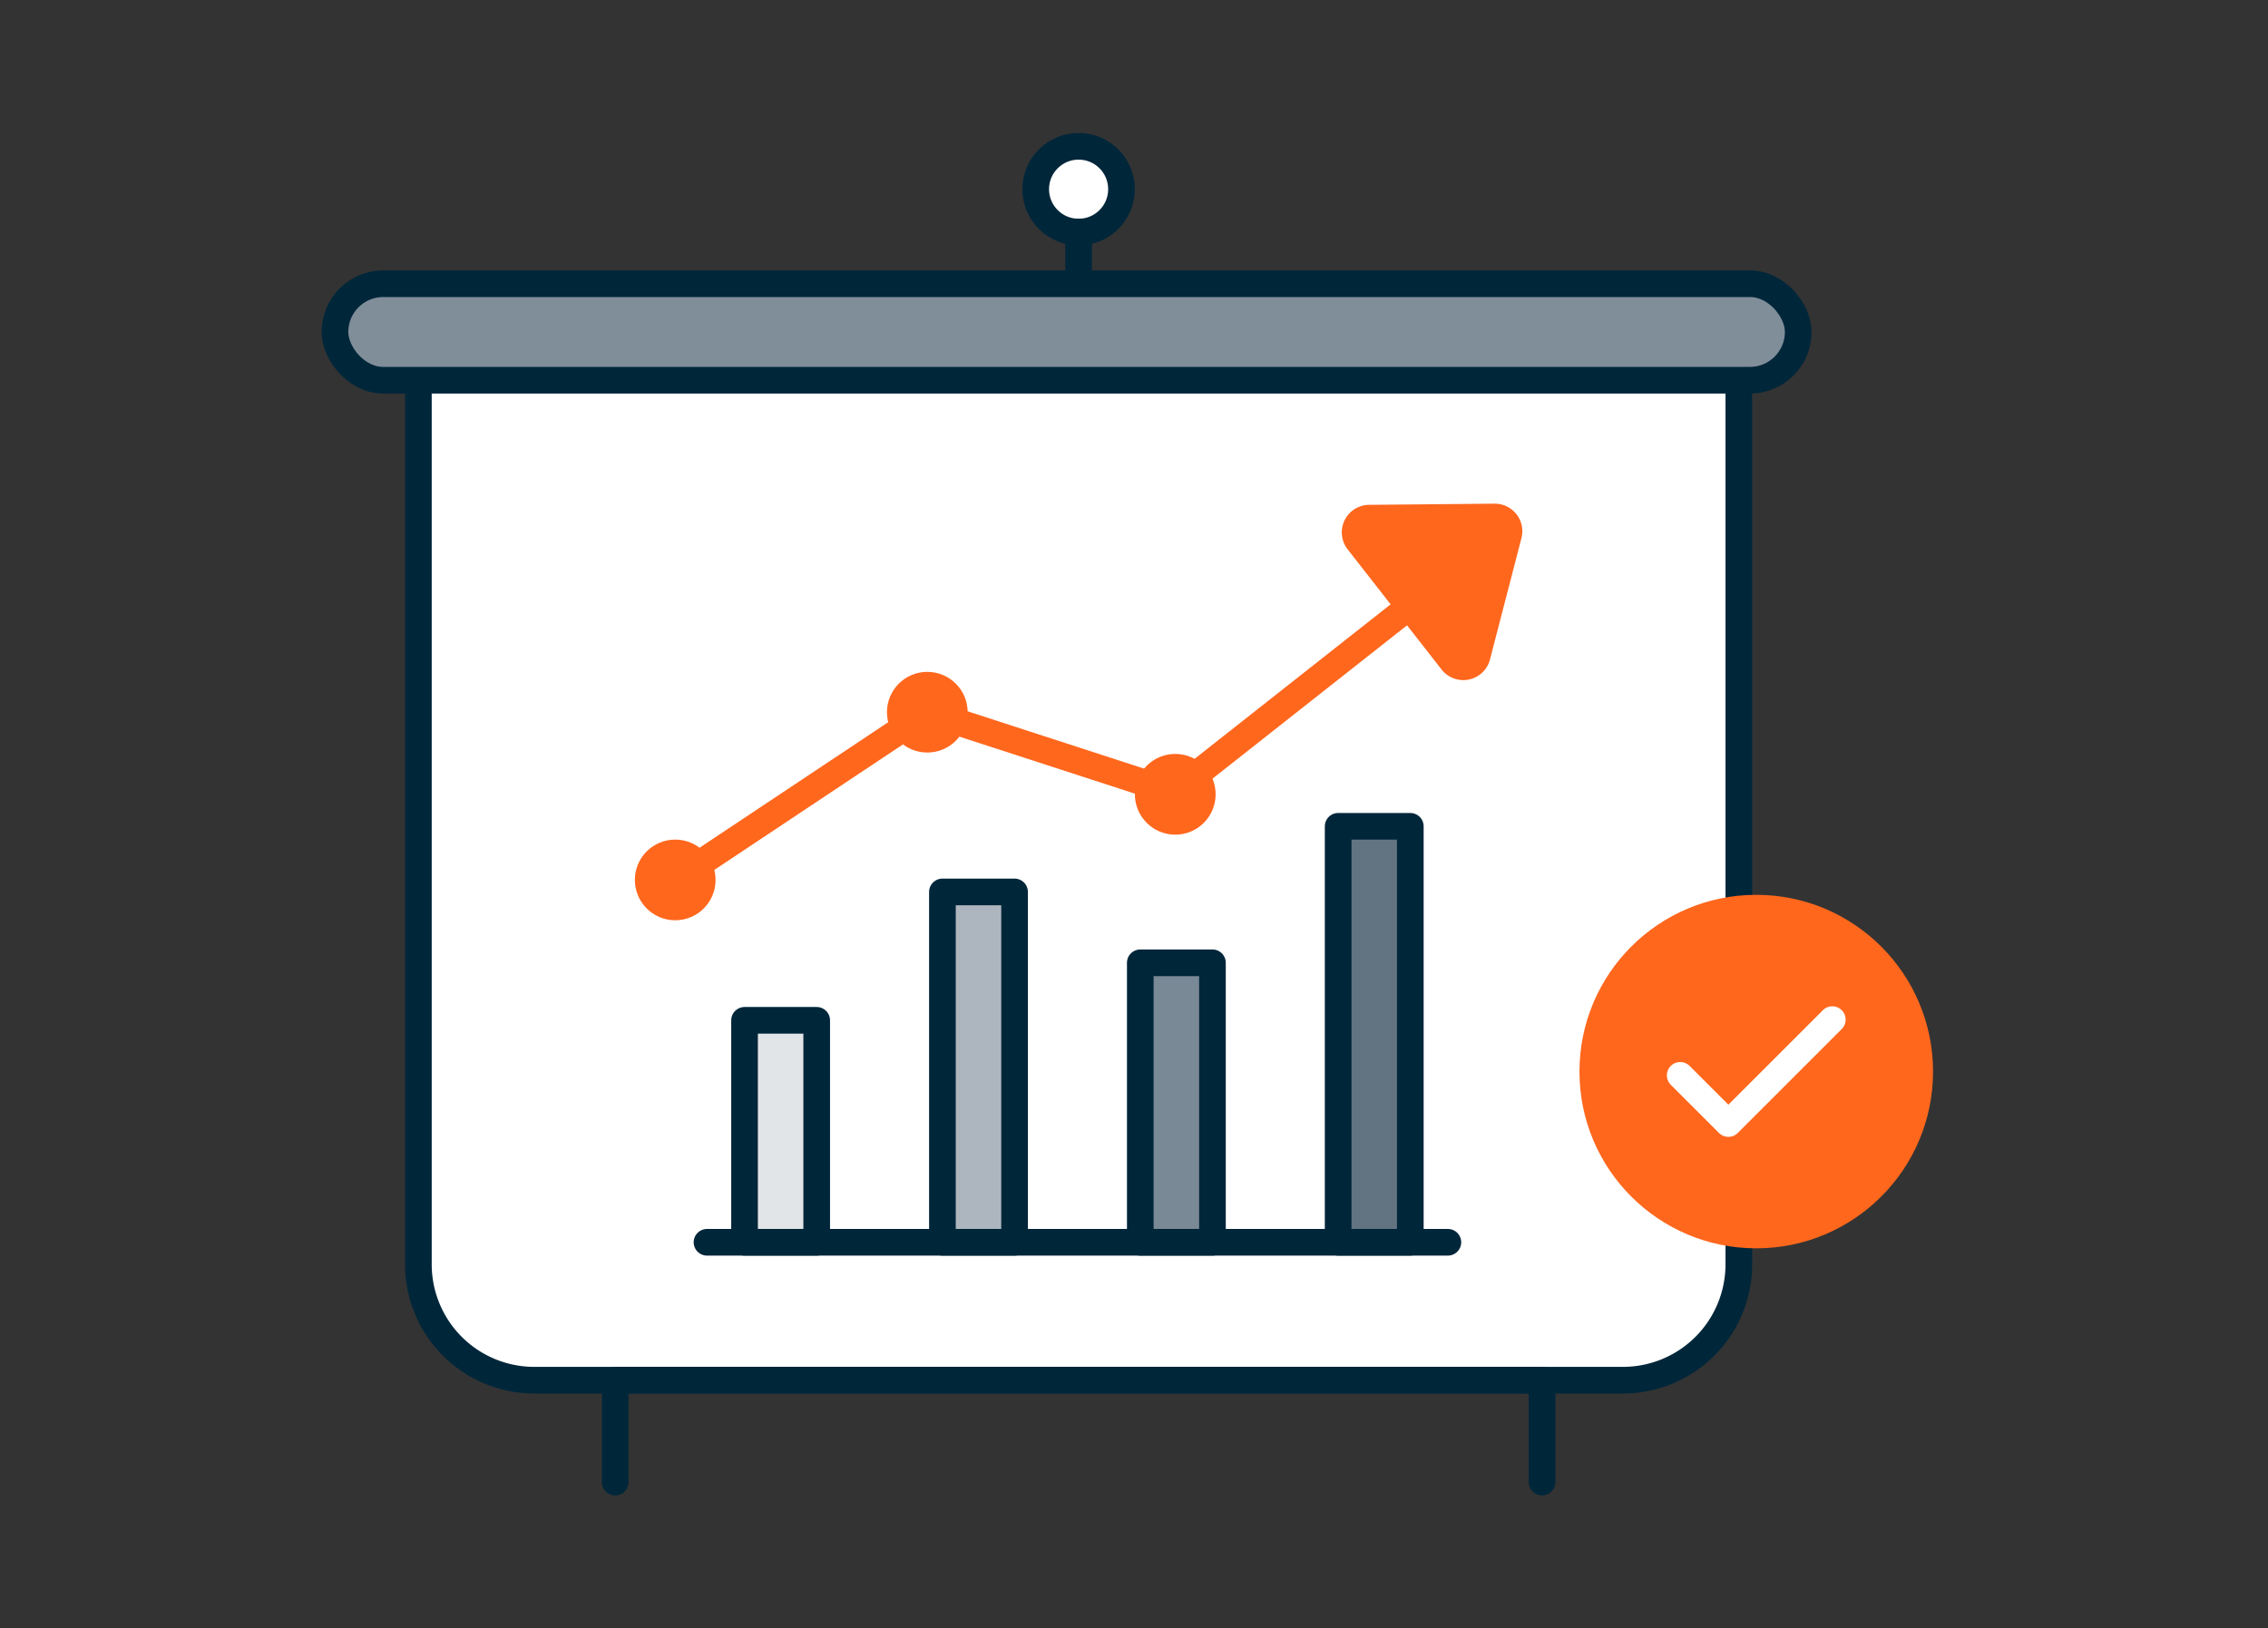 <svg xmlns="http://www.w3.org/2000/svg" viewBox="0 0 153.166 110"><rect x="0" y="0" width="153.166" height="110" fill="#333333" stroke="none"/><defs><style>.a,.d{fill:#fff;}.a,.b,.c,.f,.g,.h,.i{stroke:#00263a;}.a,.c,.d,.e,.f,.g,.h,.k{stroke-linecap:round;}.a,.b,.c,.d,.e,.f,.g,.h,.i,.k{stroke-linejoin:round;stroke-width:1.8px;}.b{fill:#808e9a;}.c,.k,.l{fill:none;}.d,.e{stroke:#ff671d;}.e,.j{fill:#ff671d;}.f{fill:#e2e5e8;}.g{fill:#adb6be;}.h{fill:#7a8996;}.i{fill:#627482;}.k{stroke:#fff;}</style></defs><path class="a" d="M28.255,25.608h89.174a0,0,0,0,1,0,0V85.407a7.826,7.826,0,0,1-7.826,7.826H36.081a7.826,7.826,0,0,1-7.826-7.826V25.608A0,0,0,0,1,28.255,25.608Z"/><circle class="a" cx="72.842" cy="12.78" r="2.897"/><line class="a" x1="72.842" y1="19.647" x2="72.842" y2="15.677"/><rect class="b" x="22.621" y="19.165" width="98.819" height="6.52" rx="3.26"/><polyline class="c" points="41.546 100.118 41.546 93.233 104.138 93.233 104.138 100.118"/><polyline class="d" points="96.053 40.283 79.264 53.518 62.624 48.11 45.6 59.44"/><path class="e" d="M91.721,36.556A.961.961,0,0,1,92.47,35.002l8.468-.079a.961.961,0,0,1,.94,1.202l-2.125,8.197a.961.961,0,0,1-1.688.351Z"/><circle class="e" cx="62.624" cy="48.11" r="1.825"/><circle class="e" cx="45.6" cy="59.44" r="1.825"/><circle class="e" cx="79.369" cy="53.656" r="1.827"/><rect class="f" x="50.282" y="68.924" width="4.873" height="14.993"/><rect class="g" x="63.645" y="60.251" width="4.873" height="23.666"/><rect class="h" x="77.008" y="65.037" width="4.873" height="18.88"/><rect class="i" x="90.37" y="55.818" width="4.873" height="28.099"/><line class="a" x1="47.746" y1="83.917" x2="97.78" y2="83.917"/><circle class="j" cx="118.606" cy="72.386" r="11.939"/><polyline class="k" points="113.469 72.641 116.724 75.895 123.743 68.876"/><rect class="l" width="153.166" height="110"/></svg>